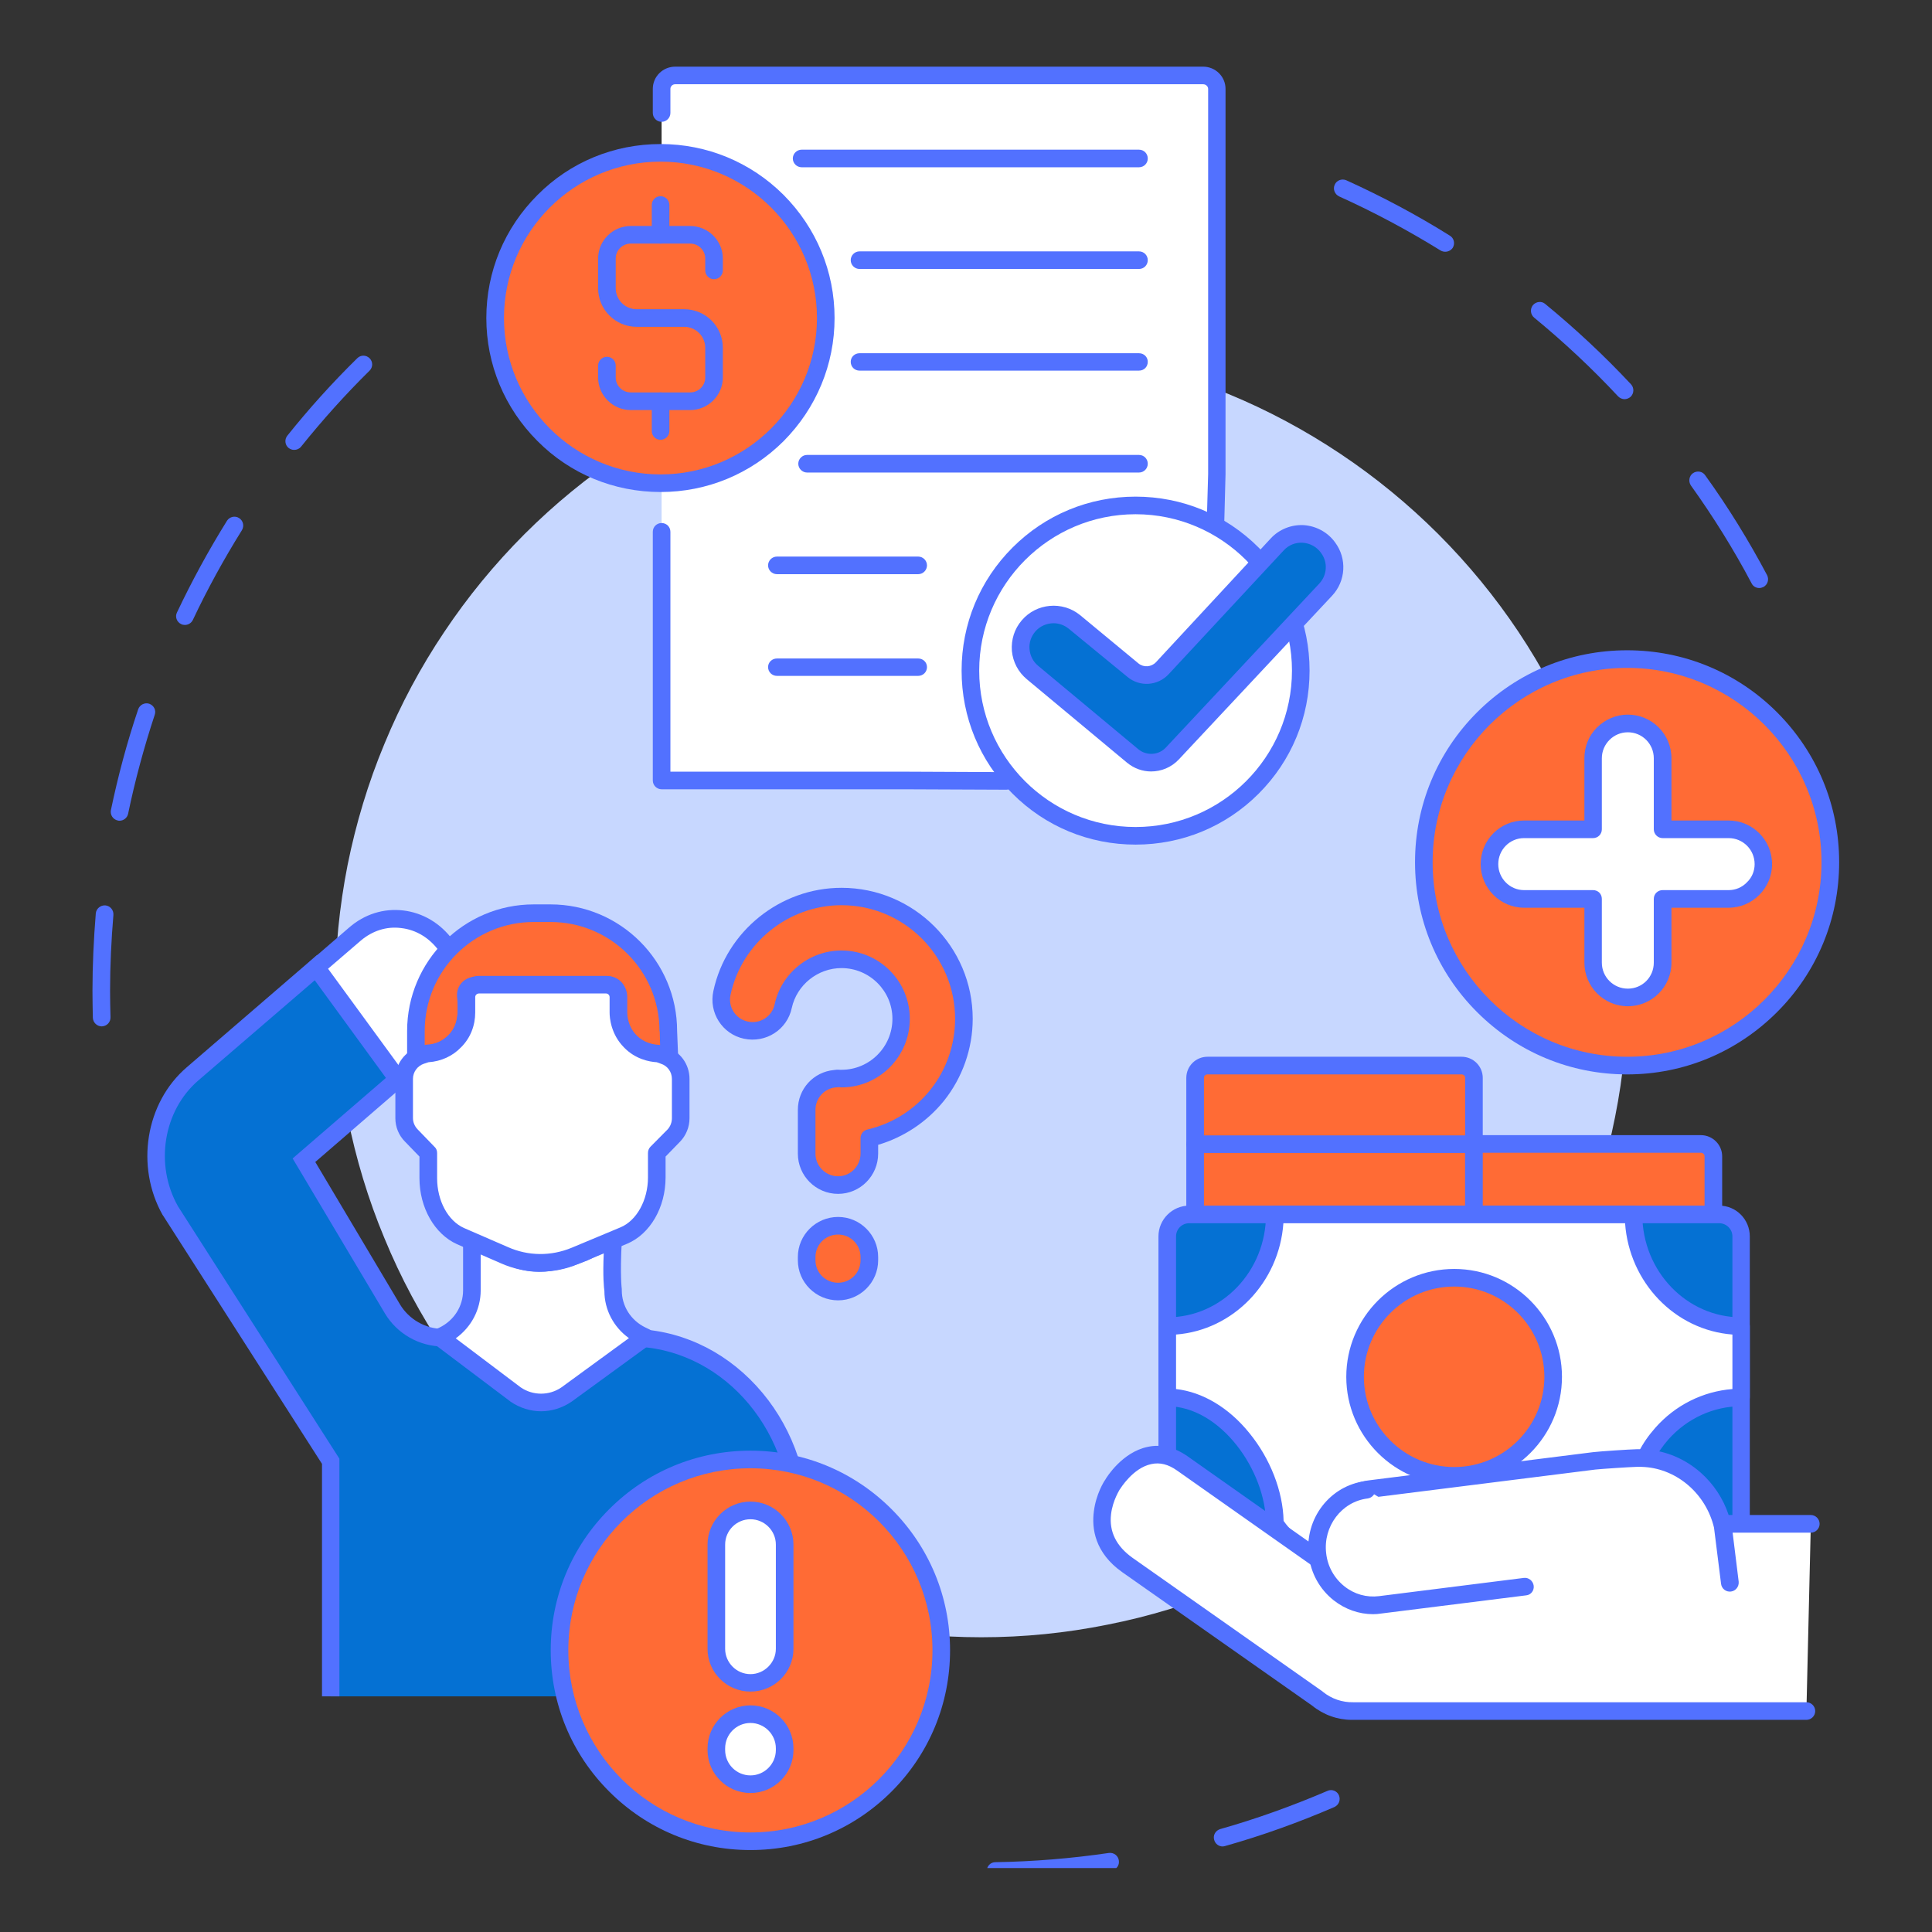 <?xml version="1.0" encoding="UTF-8"?> <svg xmlns="http://www.w3.org/2000/svg" xmlns:xlink="http://www.w3.org/1999/xlink" width="48" zoomAndPan="magnify" viewBox="0 0 36 36" height="48" preserveAspectRatio="xMidYMid meet" version="1.0"><rect x="0" y="0" width="36" height="36" fill="#333333" stroke="none"/><defs><clipPath id="a7812a2e57"><path d="M 18 33 L 25 33 L 25 34.809 L 18 34.809 Z M 18 33 " clip-rule="nonzero"></path></clipPath><clipPath id="cbda6cae8b"><path d="M 1.723 6 L 7 6 L 7 20 L 1.723 20 Z M 1.723 6 " clip-rule="nonzero"></path></clipPath><clipPath id="79f4ca86c6"><path d="M 26 12 L 34.559 12 L 34.559 20 L 26 20 Z M 26 12 " clip-rule="nonzero"></path></clipPath><clipPath id="50ad50c8c4"><path d="M 26 12 L 34.559 12 L 34.559 21 L 26 21 Z M 26 12 " clip-rule="nonzero"></path></clipPath><clipPath id="3b4639026f"><path d="M 12 1.242 L 23 1.242 L 23 15 L 12 15 Z M 12 1.242 " clip-rule="nonzero"></path></clipPath><clipPath id="dbfd857425"><path d="M 10 27 L 18 27 L 18 34.809 L 10 34.809 Z M 10 27 " clip-rule="nonzero"></path></clipPath></defs><g clip-path="url(#a7812a2e57)"><path fill="#5271ff" d="M 18.551 35.027 C 18.461 35.027 18.387 34.953 18.387 34.863 C 18.387 34.773 18.457 34.699 18.547 34.699 C 19.254 34.688 19.969 34.629 20.664 34.527 C 20.754 34.516 20.836 34.578 20.848 34.668 C 20.863 34.758 20.801 34.84 20.711 34.852 C 20 34.957 19.273 35.016 18.555 35.027 C 18.551 35.027 18.551 35.027 18.551 35.027 Z M 22.781 34.406 C 22.711 34.406 22.645 34.359 22.625 34.285 C 22.598 34.199 22.648 34.109 22.738 34.082 C 23.414 33.891 24.086 33.648 24.734 33.371 C 24.816 33.332 24.914 33.371 24.949 33.453 C 24.984 33.539 24.949 33.633 24.863 33.672 C 24.203 33.957 23.52 34.203 22.828 34.398 C 22.812 34.402 22.797 34.406 22.781 34.406 Z M 22.781 34.406 " fill-opacity="1" fill-rule="nonzero"></path></g><path fill="#5271ff" d="M 32.781 10.957 C 32.723 10.957 32.664 10.926 32.637 10.867 C 32.305 10.238 31.922 9.625 31.508 9.047 C 31.457 8.973 31.473 8.867 31.547 8.816 C 31.621 8.766 31.723 8.781 31.773 8.855 C 32.199 9.445 32.586 10.074 32.926 10.715 C 32.969 10.797 32.938 10.895 32.859 10.938 C 32.832 10.949 32.809 10.957 32.781 10.957 Z M 30.27 7.438 C 30.227 7.438 30.184 7.418 30.152 7.387 C 29.664 6.863 29.137 6.371 28.586 5.918 C 28.516 5.859 28.508 5.758 28.562 5.688 C 28.621 5.617 28.727 5.605 28.793 5.664 C 29.355 6.125 29.895 6.629 30.391 7.16 C 30.453 7.227 30.449 7.332 30.383 7.395 C 30.352 7.422 30.309 7.438 30.27 7.438 Z M 26.93 4.691 C 26.902 4.691 26.871 4.684 26.844 4.668 C 26.238 4.293 25.602 3.953 24.953 3.66 C 24.871 3.621 24.832 3.523 24.871 3.441 C 24.906 3.359 25.004 3.324 25.086 3.359 C 25.75 3.66 26.398 4.004 27.016 4.391 C 27.094 4.438 27.117 4.539 27.07 4.617 C 27.039 4.664 26.984 4.691 26.93 4.691 Z M 26.93 4.691 " fill-opacity="1" fill-rule="nonzero"></path><g clip-path="url(#cbda6cae8b)"><path fill="#5271ff" d="M 1.895 19.125 C 1.809 19.125 1.734 19.055 1.73 18.965 C 1.727 18.801 1.723 18.633 1.723 18.465 C 1.723 17.984 1.746 17.5 1.785 17.02 C 1.793 16.93 1.875 16.863 1.965 16.871 C 2.055 16.879 2.121 16.961 2.113 17.051 C 2.074 17.516 2.051 17.992 2.051 18.465 C 2.051 18.629 2.055 18.793 2.059 18.953 C 2.062 19.047 1.992 19.121 1.898 19.125 C 1.898 19.125 1.898 19.125 1.895 19.125 Z M 2.227 15.293 C 2.219 15.293 2.207 15.293 2.195 15.289 C 2.105 15.27 2.051 15.184 2.066 15.098 C 2.199 14.461 2.367 13.832 2.574 13.219 C 2.602 13.133 2.695 13.086 2.781 13.113 C 2.867 13.145 2.914 13.234 2.883 13.32 C 2.684 13.922 2.516 14.543 2.387 15.164 C 2.371 15.238 2.305 15.293 2.227 15.293 Z M 3.445 11.645 C 3.422 11.645 3.398 11.641 3.375 11.629 C 3.293 11.59 3.258 11.492 3.297 11.414 C 3.574 10.828 3.887 10.254 4.23 9.703 C 4.277 9.629 4.379 9.605 4.453 9.652 C 4.531 9.699 4.555 9.801 4.508 9.879 C 4.172 10.418 3.863 10.98 3.594 11.551 C 3.566 11.609 3.508 11.645 3.445 11.645 Z M 5.48 8.383 C 5.445 8.383 5.41 8.371 5.379 8.348 C 5.309 8.293 5.297 8.188 5.355 8.117 C 5.758 7.613 6.195 7.129 6.656 6.676 C 6.723 6.609 6.824 6.613 6.887 6.676 C 6.953 6.742 6.949 6.844 6.887 6.906 C 6.434 7.352 6.008 7.828 5.609 8.324 C 5.578 8.363 5.531 8.383 5.48 8.383 Z M 5.48 8.383 " fill-opacity="1" fill-rule="nonzero"></path></g><path fill="#c7d7ff" d="M 30.324 18.465 C 30.324 19.258 30.25 20.039 30.094 20.816 C 29.941 21.59 29.711 22.344 29.41 23.074 C 29.105 23.805 28.734 24.5 28.297 25.156 C 27.859 25.812 27.359 26.422 26.801 26.98 C 26.242 27.539 25.633 28.039 24.977 28.477 C 24.316 28.918 23.625 29.289 22.895 29.59 C 22.164 29.891 21.41 30.121 20.637 30.273 C 19.859 30.43 19.078 30.508 18.285 30.508 C 17.496 30.508 16.711 30.43 15.938 30.273 C 15.16 30.121 14.41 29.891 13.68 29.59 C 12.949 29.289 12.254 28.918 11.598 28.477 C 10.941 28.039 10.332 27.539 9.773 26.98 C 9.215 26.422 8.715 25.812 8.277 25.156 C 7.836 24.5 7.465 23.805 7.164 23.074 C 6.859 22.344 6.633 21.59 6.477 20.816 C 6.324 20.039 6.246 19.258 6.246 18.465 C 6.246 17.676 6.324 16.895 6.477 16.117 C 6.633 15.344 6.859 14.59 7.164 13.859 C 7.465 13.129 7.836 12.434 8.277 11.777 C 8.715 11.121 9.215 10.512 9.773 9.953 C 10.332 9.395 10.941 8.895 11.598 8.457 C 12.254 8.016 12.949 7.645 13.68 7.344 C 14.41 7.039 15.16 6.812 15.938 6.656 C 16.711 6.504 17.496 6.426 18.285 6.426 C 19.078 6.426 19.859 6.504 20.637 6.656 C 21.41 6.812 22.164 7.039 22.895 7.344 C 23.625 7.645 24.316 8.016 24.977 8.457 C 25.633 8.895 26.242 9.395 26.801 9.953 C 27.359 10.512 27.859 11.121 28.297 11.777 C 28.734 12.434 29.105 13.129 29.41 13.859 C 29.711 14.59 29.941 15.344 30.094 16.117 C 30.25 16.895 30.324 17.676 30.324 18.465 Z M 30.324 18.465 " fill-opacity="1" fill-rule="nonzero"></path><path fill="#ff6b35" d="M 27.465 23.012 L 27.465 20.086 C 27.465 19.957 27.363 19.855 27.234 19.855 L 22.5 19.855 C 22.371 19.855 22.27 19.957 22.27 20.086 L 22.27 23.012 Z M 27.465 23.012 " fill-opacity="1" fill-rule="nonzero"></path><path fill="#5271ff" d="M 27.465 23.176 C 27.375 23.176 27.301 23.102 27.301 23.012 L 27.301 20.086 C 27.301 20.047 27.273 20.02 27.234 20.02 L 22.5 20.02 C 22.461 20.02 22.434 20.047 22.434 20.086 L 22.434 23.012 C 22.434 23.102 22.359 23.176 22.27 23.176 C 22.18 23.176 22.105 23.102 22.105 23.012 L 22.105 20.086 C 22.105 19.867 22.281 19.691 22.5 19.691 L 27.234 19.691 C 27.453 19.691 27.629 19.867 27.629 20.086 L 27.629 23.012 C 27.629 23.102 27.555 23.176 27.465 23.176 Z M 27.465 23.176 " fill-opacity="1" fill-rule="nonzero"></path><path fill="#5271ff" d="M 27.465 21.484 L 22.27 21.484 C 22.18 21.484 22.105 21.414 22.105 21.32 C 22.105 21.23 22.18 21.156 22.27 21.156 L 27.465 21.156 C 27.555 21.156 27.629 21.23 27.629 21.32 C 27.629 21.414 27.555 21.484 27.465 21.484 Z M 27.465 21.484 " fill-opacity="1" fill-rule="nonzero"></path><path fill="#ff6b35" d="M 31.926 23.012 L 31.926 21.547 C 31.926 21.418 31.82 21.316 31.695 21.316 L 27.465 21.316 L 27.465 23.012 Z M 31.926 23.012 " fill-opacity="1" fill-rule="nonzero"></path><path fill="#5271ff" d="M 31.926 23.176 C 31.836 23.176 31.762 23.102 31.762 23.012 L 31.762 21.547 C 31.762 21.508 31.73 21.48 31.695 21.48 L 27.629 21.48 L 27.629 23.012 C 27.629 23.102 27.555 23.176 27.465 23.176 C 27.375 23.176 27.301 23.102 27.301 23.012 L 27.301 21.316 C 27.301 21.227 27.375 21.152 27.465 21.152 L 31.695 21.152 C 31.91 21.152 32.09 21.328 32.09 21.547 L 32.09 23.012 C 32.09 23.102 32.016 23.176 31.926 23.176 Z M 31.926 23.176 " fill-opacity="1" fill-rule="nonzero"></path><path fill="#0571d3" d="M 21.75 28.938 L 21.75 23.039 C 21.75 22.812 21.934 22.629 22.16 22.629 L 32.035 22.629 C 32.262 22.629 32.445 22.812 32.445 23.039 L 32.445 28.395 Z M 21.75 28.938 " fill-opacity="1" fill-rule="nonzero"></path><path fill="#5271ff" d="M 21.75 29.102 C 21.66 29.102 21.586 29.027 21.586 28.938 L 21.586 23.039 C 21.586 22.723 21.844 22.465 22.16 22.465 L 32.035 22.465 C 32.352 22.465 32.605 22.723 32.605 23.039 L 32.605 28.395 C 32.605 28.484 32.535 28.559 32.445 28.559 C 32.352 28.559 32.281 28.484 32.281 28.395 L 32.281 23.039 C 32.281 22.902 32.168 22.793 32.035 22.793 L 22.16 22.793 C 22.023 22.793 21.914 22.902 21.914 23.039 L 21.914 28.938 C 21.914 29.027 21.84 29.102 21.75 29.102 Z M 21.75 29.102 " fill-opacity="1" fill-rule="nonzero"></path><path fill="#ffffff" d="M 23.754 28.395 C 23.754 27.289 22.816 26.039 21.75 26.039 L 21.75 24.711 C 22.859 24.711 23.754 23.777 23.754 22.629 L 30.438 22.629 C 30.438 23.777 31.336 24.711 32.445 24.711 L 32.445 26.039 C 31.859 26.039 31.332 26.297 30.965 26.711 C 30.844 26.852 30.742 27.004 30.656 27.172 C 27.418 29.051 24.805 29.945 23.754 28.395 Z M 23.754 28.395 " fill-opacity="1" fill-rule="nonzero"></path><path fill="#5271ff" d="M 25.422 29.352 C 25.191 29.352 24.977 29.328 24.785 29.281 C 24.289 29.164 23.898 28.895 23.621 28.484 C 23.602 28.457 23.59 28.426 23.59 28.395 C 23.59 27.406 22.742 26.203 21.75 26.203 C 21.66 26.203 21.586 26.129 21.586 26.039 L 21.586 24.711 C 21.586 24.617 21.66 24.547 21.75 24.547 C 22.766 24.547 23.59 23.688 23.59 22.629 C 23.59 22.539 23.664 22.465 23.754 22.465 L 30.438 22.465 C 30.527 22.465 30.602 22.539 30.602 22.629 C 30.602 23.688 31.43 24.547 32.445 24.547 C 32.535 24.547 32.605 24.617 32.605 24.711 L 32.605 26.039 C 32.605 26.129 32.535 26.203 32.445 26.203 C 31.93 26.203 31.438 26.43 31.09 26.82 C 30.977 26.949 30.879 27.09 30.805 27.242 C 30.789 27.273 30.77 27.297 30.738 27.312 C 28.941 28.355 27.531 28.98 26.422 29.23 C 26.059 29.309 25.723 29.352 25.422 29.352 Z M 23.918 28.34 C 24.379 28.984 25.176 29.172 26.352 28.91 C 27.418 28.672 28.785 28.066 30.535 27.055 C 30.617 26.891 30.723 26.742 30.844 26.605 C 31.215 26.184 31.73 25.926 32.281 25.883 L 32.281 24.867 C 31.211 24.785 30.359 23.898 30.281 22.793 L 23.914 22.793 C 23.836 23.898 22.98 24.785 21.914 24.867 L 21.914 25.883 C 22.406 25.938 22.895 26.227 23.277 26.699 C 23.668 27.176 23.906 27.785 23.918 28.34 Z M 23.918 28.395 Z M 23.918 28.395 " fill-opacity="1" fill-rule="nonzero"></path><path fill="#ff6b35" d="M 28.402 24.352 C 28.574 24.523 28.707 24.723 28.801 24.949 C 28.895 25.176 28.941 25.41 28.941 25.656 C 28.941 25.898 28.895 26.137 28.801 26.363 C 28.707 26.586 28.574 26.789 28.402 26.961 C 28.227 27.133 28.027 27.266 27.801 27.359 C 27.578 27.453 27.34 27.5 27.098 27.5 C 26.852 27.5 26.617 27.453 26.391 27.359 C 26.164 27.266 25.965 27.133 25.793 26.961 C 25.617 26.789 25.484 26.586 25.391 26.363 C 25.297 26.137 25.25 25.898 25.25 25.656 C 25.25 25.41 25.297 25.176 25.391 24.949 C 25.484 24.723 25.617 24.523 25.793 24.352 C 25.965 24.176 26.164 24.043 26.391 23.949 C 26.617 23.855 26.852 23.809 27.098 23.809 C 27.34 23.809 27.578 23.855 27.801 23.949 C 28.027 24.043 28.227 24.176 28.402 24.352 Z M 28.402 24.352 " fill-opacity="1" fill-rule="nonzero"></path><path fill="#5271ff" d="M 27.098 27.664 C 25.988 27.664 25.086 26.762 25.086 25.656 C 25.086 24.547 25.988 23.645 27.098 23.645 C 28.203 23.645 29.105 24.547 29.105 25.656 C 29.105 26.762 28.203 27.664 27.098 27.664 Z M 27.098 23.973 C 26.168 23.973 25.414 24.727 25.414 25.656 C 25.414 26.582 26.168 27.336 27.098 27.336 C 28.023 27.336 28.777 26.582 28.777 25.656 C 28.777 24.727 28.023 23.973 27.098 23.973 Z M 27.098 23.973 " fill-opacity="1" fill-rule="nonzero"></path><path fill="#ffffff" d="M 33.66 31.883 L 25.219 31.883 C 24.965 31.891 24.73 31.801 24.547 31.648 L 21.008 29.16 C 20.141 28.551 20.73 27.66 20.73 27.66 C 20.73 27.66 21.277 26.738 22.027 27.27 L 23.816 28.523 L 24.551 29.039 C 24.543 29.012 24.539 28.984 24.535 28.957 C 24.52 28.363 24.973 27.816 25.543 27.742 L 29.703 27.223 C 29.832 27.207 30.355 27.172 30.504 27.168 C 30.559 27.168 30.609 27.168 30.66 27.172 C 31.355 27.223 31.938 27.742 32.098 28.434 L 32.234 29.492 L 32.098 28.395 L 33.742 28.395 Z M 33.66 31.883 " fill-opacity="1" fill-rule="nonzero"></path><path fill="#5271ff" d="M 25.188 32.047 C 24.922 32.047 24.66 31.953 24.449 31.781 L 20.914 29.297 C 20.398 28.934 20.34 28.477 20.383 28.16 C 20.422 27.844 20.57 27.605 20.594 27.574 C 20.621 27.523 20.914 27.059 21.383 26.961 C 21.633 26.906 21.883 26.965 22.125 27.133 L 24.387 28.727 C 24.477 28.145 24.945 27.652 25.523 27.582 L 29.684 27.059 C 29.82 27.043 30.348 27.008 30.5 27.004 C 30.559 27.004 30.613 27.004 30.672 27.008 C 31.047 27.035 31.398 27.184 31.688 27.438 C 31.93 27.652 32.109 27.922 32.211 28.23 L 33.742 28.23 C 33.832 28.23 33.906 28.305 33.906 28.395 C 33.906 28.484 33.832 28.559 33.742 28.559 L 32.285 28.559 L 32.398 29.473 C 32.406 29.562 32.344 29.645 32.254 29.656 C 32.164 29.668 32.082 29.605 32.07 29.516 L 31.938 28.465 C 31.789 27.84 31.258 27.379 30.648 27.336 C 30.602 27.332 30.555 27.332 30.512 27.332 C 30.359 27.336 29.84 27.371 29.727 27.383 L 25.566 27.906 C 25.074 27.969 24.688 28.434 24.699 28.945 C 24.703 28.969 24.707 28.988 24.711 29.012 C 24.723 29.074 24.695 29.141 24.637 29.18 C 24.582 29.215 24.508 29.215 24.453 29.176 L 21.934 27.402 C 21.77 27.285 21.613 27.246 21.453 27.281 C 21.109 27.352 20.875 27.742 20.871 27.746 C 20.871 27.746 20.867 27.75 20.867 27.75 C 20.867 27.754 20.734 27.953 20.703 28.215 C 20.664 28.539 20.801 28.812 21.102 29.027 L 24.641 31.516 C 24.645 31.52 24.648 31.52 24.648 31.523 C 24.812 31.656 25.012 31.723 25.215 31.719 C 25.215 31.719 25.215 31.719 25.219 31.719 L 33.66 31.719 C 33.75 31.719 33.824 31.793 33.824 31.883 C 33.824 31.973 33.75 32.047 33.66 32.047 L 25.219 32.047 C 25.211 32.047 25.199 32.047 25.188 32.047 Z M 25.188 32.047 " fill-opacity="1" fill-rule="nonzero"></path><path fill="#ffffff" d="M 25.465 27.758 C 24.891 27.832 24.48 28.371 24.547 28.961 C 24.617 29.551 25.141 29.977 25.715 29.906 L 28.418 29.566 Z M 25.465 27.758 " fill-opacity="1" fill-rule="nonzero"></path><path fill="#5271ff" d="M 25.586 30.078 C 25.324 30.078 25.066 29.988 24.852 29.82 C 24.59 29.613 24.426 29.316 24.387 28.98 C 24.305 28.301 24.781 27.68 25.445 27.598 C 25.535 27.586 25.617 27.648 25.629 27.738 C 25.637 27.828 25.574 27.91 25.484 27.922 C 25 27.98 24.652 28.441 24.711 28.941 C 24.738 29.191 24.863 29.41 25.055 29.562 C 25.238 29.707 25.465 29.77 25.695 29.742 L 28.395 29.402 C 28.484 29.391 28.566 29.457 28.578 29.547 C 28.59 29.637 28.527 29.719 28.438 29.727 L 25.734 30.066 C 25.684 30.074 25.637 30.078 25.586 30.078 Z M 25.586 30.078 " fill-opacity="1" fill-rule="nonzero"></path><g clip-path="url(#79f4ca86c6)"><path fill="#ff6b35" d="M 34.105 16.066 C 34.105 16.57 34.012 17.051 33.816 17.516 C 33.625 17.98 33.352 18.391 32.996 18.746 C 32.641 19.102 32.23 19.375 31.77 19.566 C 31.305 19.758 30.82 19.855 30.32 19.855 C 29.816 19.855 29.332 19.758 28.871 19.566 C 28.406 19.375 27.996 19.102 27.641 18.746 C 27.285 18.391 27.012 17.98 26.82 17.516 C 26.629 17.051 26.531 16.57 26.531 16.066 C 26.531 15.566 26.629 15.082 26.82 14.617 C 27.012 14.152 27.285 13.742 27.641 13.391 C 27.996 13.035 28.406 12.762 28.871 12.566 C 29.332 12.375 29.816 12.281 30.32 12.281 C 30.82 12.281 31.305 12.375 31.77 12.566 C 32.23 12.762 32.641 13.035 32.996 13.391 C 33.352 13.742 33.625 14.152 33.816 14.617 C 34.012 15.082 34.105 15.566 34.105 16.066 Z M 34.105 16.066 " fill-opacity="1" fill-rule="nonzero"></path></g><g clip-path="url(#50ad50c8c4)"><path fill="#5271ff" d="M 30.32 20.02 C 29.262 20.02 28.27 19.605 27.523 18.859 C 26.777 18.113 26.367 17.121 26.367 16.066 C 26.367 15.012 26.777 14.02 27.523 13.273 C 28.27 12.527 29.262 12.117 30.32 12.117 C 31.375 12.117 32.367 12.527 33.113 13.273 C 33.859 14.02 34.27 15.012 34.27 16.066 C 34.27 17.121 33.859 18.113 33.113 18.859 C 32.367 19.605 31.375 20.02 30.32 20.02 Z M 30.32 12.445 C 28.32 12.445 26.695 14.07 26.695 16.066 C 26.695 18.066 28.32 19.691 30.32 19.691 C 32.316 19.691 33.941 18.066 33.941 16.066 C 33.941 14.07 32.316 12.445 30.32 12.445 Z M 30.32 12.445 " fill-opacity="1" fill-rule="nonzero"></path></g><path fill="#ffffff" d="M 30.98 16.75 L 32.211 16.75 C 32.566 16.75 32.855 16.457 32.855 16.102 C 32.855 15.742 32.566 15.453 32.211 15.453 L 30.98 15.453 L 30.98 14.129 C 30.98 13.77 30.691 13.48 30.332 13.48 C 29.977 13.48 29.684 13.77 29.684 14.129 L 29.684 15.453 L 28.398 15.453 C 28.043 15.453 27.754 15.742 27.754 16.102 C 27.754 16.457 28.043 16.75 28.398 16.75 L 29.684 16.75 L 29.684 17.938 C 29.684 18.297 29.977 18.586 30.332 18.586 C 30.691 18.586 30.98 18.297 30.98 17.938 Z M 30.98 16.75 " fill-opacity="1" fill-rule="nonzero"></path><path fill="#5271ff" d="M 30.332 18.75 C 29.887 18.75 29.523 18.387 29.523 17.938 L 29.523 16.914 L 28.398 16.914 C 27.953 16.914 27.59 16.547 27.59 16.102 C 27.59 15.652 27.953 15.289 28.398 15.289 L 29.523 15.289 L 29.523 14.129 C 29.523 13.91 29.605 13.707 29.758 13.555 C 29.914 13.402 30.117 13.316 30.332 13.316 C 30.781 13.316 31.145 13.68 31.145 14.129 L 31.145 15.289 L 32.211 15.289 C 32.656 15.289 33.02 15.652 33.02 16.102 C 33.02 16.547 32.656 16.914 32.211 16.914 L 31.145 16.914 L 31.145 17.938 C 31.145 18.387 30.781 18.75 30.332 18.75 Z M 28.398 15.617 C 28.133 15.617 27.918 15.832 27.918 16.102 C 27.918 16.367 28.133 16.586 28.398 16.586 L 29.684 16.586 C 29.777 16.586 29.848 16.656 29.848 16.75 L 29.848 17.938 C 29.848 18.207 30.066 18.422 30.332 18.422 C 30.602 18.422 30.816 18.207 30.816 17.938 L 30.816 16.75 C 30.816 16.656 30.891 16.586 30.98 16.586 L 32.211 16.586 C 32.34 16.586 32.461 16.535 32.551 16.441 C 32.645 16.352 32.695 16.23 32.695 16.102 C 32.695 15.832 32.477 15.617 32.211 15.617 L 30.98 15.617 C 30.891 15.617 30.816 15.543 30.816 15.453 L 30.816 14.129 C 30.816 13.863 30.602 13.645 30.332 13.645 C 30.066 13.645 29.848 13.863 29.848 14.129 L 29.848 15.453 C 29.848 15.543 29.777 15.617 29.684 15.617 Z M 28.398 15.617 " fill-opacity="1" fill-rule="nonzero"></path><g clip-path="url(#3b4639026f)"><path fill="#ffffff" d="M 12.328 9.91 L 12.328 14.543 L 16.871 14.543 L 18.75 14.551 L 22.641 10.016 L 22.676 8.832 L 22.676 1.656 C 22.676 1.52 22.559 1.406 22.418 1.406 L 12.582 1.406 C 12.441 1.406 12.328 1.52 12.328 1.656 Z M 12.328 9.91 " fill-opacity="1" fill-rule="nonzero"></path><path fill="#5271ff" d="M 18.75 14.715 L 16.871 14.707 L 12.328 14.707 C 12.238 14.707 12.164 14.633 12.164 14.543 L 12.164 9.91 C 12.164 9.816 12.238 9.746 12.328 9.746 C 12.418 9.746 12.492 9.816 12.492 9.91 L 12.492 14.379 L 16.871 14.379 L 18.676 14.387 L 22.48 9.953 L 22.512 8.832 L 22.512 1.656 C 22.512 1.609 22.469 1.57 22.418 1.57 L 12.582 1.57 C 12.531 1.57 12.492 1.609 12.492 1.656 L 12.492 2.105 C 12.492 2.195 12.418 2.27 12.328 2.27 C 12.238 2.27 12.164 2.195 12.164 2.105 L 12.164 1.656 C 12.164 1.426 12.352 1.242 12.582 1.242 L 22.418 1.242 C 22.648 1.242 22.836 1.426 22.836 1.656 L 22.836 8.832 C 22.836 8.836 22.836 8.836 22.836 8.836 L 22.805 10.02 C 22.805 10.059 22.793 10.094 22.766 10.125 L 18.875 14.656 C 18.844 14.691 18.797 14.715 18.75 14.715 Z M 18.75 14.715 " fill-opacity="1" fill-rule="nonzero"></path></g><path fill="#5271ff" d="M 21.223 3.117 L 14.938 3.117 C 14.848 3.117 14.773 3.043 14.773 2.953 C 14.773 2.863 14.848 2.789 14.938 2.789 L 21.223 2.789 C 21.316 2.789 21.387 2.863 21.387 2.953 C 21.387 3.043 21.316 3.117 21.223 3.117 Z M 21.223 3.117 " fill-opacity="1" fill-rule="nonzero"></path><path fill="#5271ff" d="M 21.223 5.012 L 16.016 5.012 C 15.926 5.012 15.852 4.938 15.852 4.848 C 15.852 4.758 15.926 4.684 16.016 4.684 L 21.223 4.684 C 21.316 4.684 21.387 4.758 21.387 4.848 C 21.387 4.938 21.316 5.012 21.223 5.012 Z M 21.223 5.012 " fill-opacity="1" fill-rule="nonzero"></path><path fill="#5271ff" d="M 21.223 6.906 L 16.016 6.906 C 15.926 6.906 15.852 6.836 15.852 6.742 C 15.852 6.652 15.926 6.582 16.016 6.582 L 21.223 6.582 C 21.316 6.582 21.387 6.652 21.387 6.742 C 21.387 6.836 21.316 6.906 21.223 6.906 Z M 21.223 6.906 " fill-opacity="1" fill-rule="nonzero"></path><path fill="#5271ff" d="M 21.223 8.805 L 15.039 8.805 C 14.949 8.805 14.875 8.73 14.875 8.641 C 14.875 8.551 14.949 8.477 15.039 8.477 L 21.223 8.477 C 21.316 8.477 21.387 8.551 21.387 8.641 C 21.387 8.73 21.316 8.805 21.223 8.805 Z M 21.223 8.805 " fill-opacity="1" fill-rule="nonzero"></path><path fill="#5271ff" d="M 17.109 10.699 L 14.477 10.699 C 14.387 10.699 14.312 10.625 14.312 10.535 C 14.312 10.445 14.387 10.371 14.477 10.371 L 17.109 10.371 C 17.199 10.371 17.273 10.445 17.273 10.535 C 17.273 10.625 17.199 10.699 17.109 10.699 Z M 17.109 10.699 " fill-opacity="1" fill-rule="nonzero"></path><path fill="#5271ff" d="M 17.109 12.594 L 14.477 12.594 C 14.387 12.594 14.312 12.523 14.312 12.43 C 14.312 12.34 14.387 12.27 14.477 12.27 L 17.109 12.27 C 17.199 12.27 17.273 12.34 17.273 12.43 C 17.273 12.523 17.199 12.594 17.109 12.594 Z M 17.109 12.594 " fill-opacity="1" fill-rule="nonzero"></path><path fill="#ff6b35" d="M 15.387 5.926 C 15.387 6.336 15.309 6.727 15.152 7.105 C 14.996 7.48 14.773 7.812 14.484 8.102 C 14.195 8.391 13.863 8.613 13.484 8.77 C 13.109 8.926 12.715 9.004 12.309 9.004 C 11.898 9.004 11.508 8.926 11.129 8.77 C 10.75 8.613 10.418 8.391 10.129 8.102 C 9.84 7.812 9.617 7.48 9.461 7.105 C 9.305 6.727 9.227 6.336 9.227 5.926 C 9.227 5.516 9.305 5.125 9.461 4.746 C 9.617 4.371 9.84 4.039 10.129 3.75 C 10.418 3.461 10.75 3.238 11.129 3.082 C 11.508 2.926 11.898 2.848 12.309 2.848 C 12.715 2.848 13.109 2.926 13.484 3.082 C 13.863 3.238 14.195 3.461 14.484 3.75 C 14.773 4.039 14.996 4.371 15.152 4.746 C 15.309 5.125 15.387 5.516 15.387 5.926 Z M 15.387 5.926 " fill-opacity="1" fill-rule="nonzero"></path><path fill="#5271ff" d="M 12.309 9.168 C 11.441 9.168 10.625 8.832 10.016 8.219 C 9.402 7.605 9.062 6.793 9.062 5.926 C 9.062 5.059 9.402 4.246 10.016 3.633 C 10.625 3.02 11.441 2.684 12.309 2.684 C 13.172 2.684 13.988 3.02 14.602 3.633 C 15.211 4.246 15.551 5.059 15.551 5.926 C 15.551 6.793 15.211 7.605 14.602 8.219 C 13.988 8.832 13.172 9.168 12.309 9.168 Z M 12.309 3.012 C 10.699 3.012 9.391 4.316 9.391 5.926 C 9.391 7.531 10.699 8.84 12.309 8.84 C 13.914 8.84 15.223 7.531 15.223 5.926 C 15.223 4.316 13.914 3.012 12.309 3.012 Z M 12.309 3.012 " fill-opacity="1" fill-rule="nonzero"></path><path fill="#5271ff" d="M 12.859 7.641 L 11.754 7.641 C 11.418 7.641 11.145 7.367 11.145 7.035 L 11.145 6.812 C 11.145 6.723 11.219 6.648 11.309 6.648 C 11.402 6.648 11.473 6.723 11.473 6.812 L 11.473 7.035 C 11.473 7.188 11.598 7.312 11.754 7.312 L 12.859 7.312 C 13.016 7.312 13.141 7.188 13.141 7.035 L 13.141 6.48 C 13.141 6.266 12.965 6.09 12.75 6.09 L 11.863 6.09 C 11.469 6.09 11.145 5.77 11.145 5.371 L 11.145 4.816 C 11.145 4.484 11.418 4.211 11.754 4.211 L 12.859 4.211 C 13.195 4.211 13.469 4.484 13.469 4.816 L 13.469 5.039 C 13.469 5.129 13.395 5.203 13.305 5.203 C 13.215 5.203 13.141 5.129 13.141 5.039 L 13.141 4.816 C 13.141 4.664 13.016 4.539 12.859 4.539 L 11.754 4.539 C 11.598 4.539 11.473 4.664 11.473 4.816 L 11.473 5.371 C 11.473 5.586 11.648 5.762 11.863 5.762 L 12.75 5.762 C 13.145 5.762 13.469 6.082 13.469 6.48 L 13.469 7.035 C 13.469 7.367 13.195 7.641 12.859 7.641 Z M 12.859 7.641 " fill-opacity="1" fill-rule="nonzero"></path><path fill="#5271ff" d="M 12.309 4.539 C 12.215 4.539 12.145 4.465 12.145 4.375 L 12.145 3.82 C 12.145 3.73 12.215 3.656 12.309 3.656 C 12.398 3.656 12.473 3.73 12.473 3.82 L 12.473 4.375 C 12.473 4.465 12.398 4.539 12.309 4.539 Z M 12.309 4.539 " fill-opacity="1" fill-rule="nonzero"></path><path fill="#5271ff" d="M 12.309 8.195 C 12.215 8.195 12.145 8.121 12.145 8.031 L 12.145 7.477 C 12.145 7.387 12.215 7.312 12.309 7.312 C 12.398 7.312 12.473 7.387 12.473 7.477 L 12.473 8.031 C 12.473 8.121 12.398 8.195 12.309 8.195 Z M 12.309 8.195 " fill-opacity="1" fill-rule="nonzero"></path><path fill="#ffffff" d="M 24.238 12.496 C 24.238 12.906 24.16 13.297 24.004 13.676 C 23.848 14.051 23.625 14.383 23.336 14.672 C 23.047 14.961 22.715 15.184 22.336 15.34 C 21.961 15.496 21.566 15.574 21.16 15.574 C 20.75 15.574 20.359 15.496 19.98 15.34 C 19.605 15.184 19.27 14.961 18.984 14.672 C 18.695 14.383 18.473 14.051 18.316 13.676 C 18.16 13.297 18.082 12.906 18.082 12.496 C 18.082 12.09 18.16 11.695 18.316 11.316 C 18.473 10.941 18.695 10.609 18.984 10.32 C 19.27 10.031 19.605 9.809 19.98 9.652 C 20.359 9.496 20.75 9.418 21.16 9.418 C 21.566 9.418 21.961 9.496 22.336 9.652 C 22.715 9.809 23.047 10.031 23.336 10.32 C 23.625 10.609 23.848 10.941 24.004 11.316 C 24.16 11.695 24.238 12.09 24.238 12.496 Z M 24.238 12.496 " fill-opacity="1" fill-rule="nonzero"></path><path fill="#5271ff" d="M 21.16 15.738 C 20.293 15.738 19.48 15.402 18.867 14.789 C 18.254 14.176 17.918 13.363 17.918 12.496 C 17.918 11.629 18.254 10.816 18.867 10.203 C 19.48 9.59 20.293 9.254 21.16 9.254 C 22.027 9.254 22.84 9.59 23.453 10.203 C 24.066 10.816 24.402 11.629 24.402 12.496 C 24.402 13.363 24.066 14.176 23.453 14.789 C 22.84 15.402 22.027 15.738 21.16 15.738 Z M 21.16 9.582 C 19.551 9.582 18.246 10.891 18.246 12.496 C 18.246 14.105 19.551 15.41 21.16 15.41 C 22.766 15.41 24.074 14.105 24.074 12.496 C 24.074 10.891 22.766 9.582 21.16 9.582 Z M 21.16 9.582 " fill-opacity="1" fill-rule="nonzero"></path><path fill="#0571d3" d="M 21.113 12.488 L 20.02 11.59 C 19.762 11.375 19.379 11.41 19.164 11.664 C 18.945 11.926 18.977 12.312 19.238 12.531 L 21.105 14.086 C 21.324 14.27 21.648 14.25 21.844 14.039 L 24.703 10.988 C 24.902 10.773 24.922 10.445 24.746 10.207 L 24.742 10.195 C 24.512 9.887 24.062 9.863 23.801 10.145 L 21.656 12.453 C 21.516 12.605 21.273 12.621 21.113 12.488 Z M 21.113 12.488 " fill-opacity="1" fill-rule="nonzero"></path><path fill="#5271ff" d="M 21.449 14.375 C 21.289 14.375 21.133 14.32 21 14.211 L 19.133 12.656 C 18.973 12.523 18.875 12.336 18.855 12.129 C 18.84 11.918 18.902 11.719 19.039 11.559 C 19.312 11.238 19.797 11.195 20.125 11.461 L 21.215 12.363 C 21.312 12.441 21.453 12.43 21.539 12.34 L 23.68 10.031 C 23.836 9.863 24.062 9.773 24.293 9.785 C 24.523 9.801 24.734 9.914 24.871 10.098 L 24.879 10.109 C 25.102 10.41 25.078 10.828 24.82 11.102 L 21.965 14.152 C 21.824 14.301 21.637 14.375 21.449 14.375 Z M 19.633 11.613 C 19.504 11.613 19.375 11.668 19.289 11.77 C 19.211 11.863 19.172 11.98 19.184 12.098 C 19.195 12.219 19.25 12.328 19.344 12.406 L 21.211 13.961 C 21.363 14.086 21.59 14.074 21.723 13.93 L 24.582 10.875 C 24.73 10.719 24.746 10.477 24.617 10.305 L 24.609 10.293 C 24.531 10.188 24.406 10.121 24.273 10.113 C 24.141 10.105 24.012 10.156 23.922 10.254 L 21.777 12.562 C 21.574 12.781 21.238 12.805 21.008 12.613 L 19.914 11.715 C 19.832 11.648 19.73 11.613 19.633 11.613 Z M 19.633 11.613 " fill-opacity="1" fill-rule="nonzero"></path><path fill="#0571d3" d="M 14.902 31.609 L 14.902 28.371 C 14.902 26.469 13.484 24.926 11.738 24.926 L 8.258 24.926 C 7.867 24.926 7.508 24.723 7.312 24.387 L 5.664 21.621 L 7.574 19.969 L 5.895 18.023 L 3.59 20.008 C 2.875 20.621 2.699 21.719 3.176 22.562 L 6.164 27.227 L 6.164 31.609 Z M 14.902 31.609 " fill-opacity="1" fill-rule="nonzero"></path><path fill="#5271ff" d="M 15.066 31.609 L 14.738 31.609 L 14.738 28.371 C 14.738 26.562 13.391 25.09 11.738 25.09 L 8.258 25.09 C 7.812 25.09 7.398 24.852 7.172 24.473 L 5.453 21.586 L 7.344 19.953 L 5.879 18.254 L 3.695 20.133 C 3.043 20.695 2.879 21.703 3.316 22.477 L 6.324 27.18 L 6.324 31.609 L 6 31.609 L 6 27.277 L 3.035 22.645 L 3.031 22.641 C 2.52 21.734 2.711 20.547 3.48 19.887 L 5.91 17.793 L 7.805 19.984 L 5.875 21.652 L 7.453 24.305 C 7.621 24.586 7.93 24.762 8.254 24.762 L 11.738 24.762 C 12.629 24.762 13.465 25.141 14.094 25.824 C 14.719 26.504 15.066 27.41 15.066 28.371 Z M 15.066 31.609 " fill-opacity="1" fill-rule="nonzero"></path><path fill="#ffffff" d="M 8.32 17.629 L 8.312 17.621 C 7.898 17.051 7.141 16.953 6.617 17.402 L 5.895 18.023 L 5.895 18.027 L 7.41 20.105 Z M 8.32 17.629 " fill-opacity="1" fill-rule="nonzero"></path><path fill="#5271ff" d="M 7.41 20.27 C 7.359 20.27 7.309 20.246 7.277 20.203 L 5.762 18.125 C 5.742 18.098 5.73 18.066 5.73 18.031 L 5.73 18.027 C 5.73 17.98 5.75 17.934 5.789 17.902 L 6.508 17.281 C 6.793 17.035 7.148 16.922 7.512 16.965 C 7.879 17.008 8.207 17.203 8.438 17.516 C 8.5 17.582 8.496 17.688 8.434 17.75 C 8.367 17.812 8.262 17.809 8.199 17.742 L 8.191 17.734 C 8.188 17.73 8.184 17.723 8.18 17.719 C 8.004 17.477 7.754 17.324 7.473 17.293 C 7.203 17.258 6.938 17.344 6.723 17.527 L 6.113 18.051 L 7.543 20.008 C 7.594 20.082 7.578 20.184 7.504 20.238 C 7.477 20.258 7.441 20.27 7.41 20.27 Z M 7.41 20.27 " fill-opacity="1" fill-rule="nonzero"></path><path fill="#5271ff" d="M 12.855 31.773 C 12.766 31.773 12.691 31.699 12.691 31.609 L 12.691 28.117 C 12.691 28.027 12.766 27.953 12.855 27.953 C 12.945 27.953 13.02 28.027 13.02 28.117 L 13.02 31.609 C 13.02 31.699 12.945 31.773 12.855 31.773 Z M 12.855 31.773 " fill-opacity="1" fill-rule="nonzero"></path><path fill="#ffffff" d="M 12.023 24.914 L 10.559 25.984 C 10.273 26.184 9.891 26.184 9.605 25.984 L 8.191 24.914 L 8.258 24.887 C 8.586 24.727 8.793 24.402 8.793 24.043 L 8.793 23.121 C 8.793 23.121 8.91 23.156 9.219 23.27 C 9.742 23.57 10.113 23.645 10.863 23.348 C 11.012 23.27 11.16 23.195 11.422 23.117 C 11.383 23.793 11.422 24.043 11.422 24.043 C 11.422 24.398 11.629 24.723 11.953 24.883 Z M 12.023 24.914 " fill-opacity="1" fill-rule="nonzero"></path><path fill="#5271ff" d="M 10.082 26.297 C 9.883 26.297 9.684 26.234 9.512 26.117 C 9.512 26.117 9.508 26.117 9.508 26.113 L 8.094 25.047 C 8.047 25.012 8.023 24.953 8.031 24.895 C 8.035 24.84 8.074 24.789 8.125 24.766 L 8.188 24.738 C 8.461 24.605 8.629 24.34 8.629 24.043 L 8.629 23.121 C 8.629 23.07 8.652 23.02 8.695 22.988 C 8.738 22.961 8.793 22.949 8.84 22.965 C 8.848 22.965 8.965 23.004 9.277 23.117 C 9.285 23.121 9.293 23.125 9.301 23.129 C 9.781 23.402 10.098 23.473 10.793 23.195 C 10.945 23.121 11.102 23.043 11.375 22.957 C 11.426 22.941 11.484 22.953 11.523 22.988 C 11.566 23.02 11.59 23.07 11.586 23.125 C 11.551 23.77 11.586 24.016 11.586 24.02 C 11.586 24.027 11.586 24.035 11.586 24.043 C 11.586 24.336 11.754 24.602 12.023 24.734 L 12.09 24.766 C 12.145 24.789 12.18 24.84 12.188 24.898 C 12.191 24.957 12.168 25.012 12.121 25.047 L 10.652 26.117 C 10.48 26.234 10.281 26.297 10.082 26.297 Z M 9.703 25.852 C 9.93 26.008 10.234 26.008 10.461 25.852 L 11.719 24.934 C 11.434 24.73 11.262 24.406 11.262 24.055 C 11.254 24 11.23 23.789 11.25 23.348 C 11.125 23.398 11.031 23.445 10.934 23.492 C 10.93 23.496 10.926 23.496 10.922 23.496 C 10.113 23.82 9.691 23.727 9.148 23.422 C 9.074 23.391 9.012 23.371 8.957 23.352 L 8.957 24.043 C 8.957 24.402 8.781 24.73 8.492 24.938 Z M 9.703 25.852 " fill-opacity="1" fill-rule="nonzero"></path><path fill="#ff6b35" d="M 7.75 19.727 C 7.75 19.727 7.836 19.68 7.918 19.668 C 8.074 19.645 8.227 19.598 8.355 19.504 C 8.586 19.336 8.738 19.113 8.68 18.547 C 8.676 18.449 8.754 18.367 8.855 18.367 L 11.328 18.355 C 11.418 18.355 11.496 18.426 11.504 18.516 C 11.527 18.766 11.438 19.203 11.809 19.496 C 11.934 19.594 12.09 19.641 12.25 19.664 C 12.336 19.676 12.398 19.637 12.473 19.711 L 12.453 19.211 C 12.453 18 11.473 17.016 10.258 17.016 L 9.945 17.016 C 8.734 17.016 7.75 18 7.75 19.211 Z M 7.75 19.727 " fill-opacity="1" fill-rule="nonzero"></path><path fill="#5271ff" d="M 7.75 19.891 C 7.719 19.891 7.691 19.883 7.664 19.867 C 7.617 19.84 7.586 19.785 7.586 19.727 L 7.586 19.211 C 7.586 17.91 8.645 16.852 9.945 16.852 L 10.258 16.852 C 11.559 16.852 12.617 17.91 12.617 19.211 L 12.637 19.707 C 12.637 19.773 12.598 19.836 12.535 19.863 C 12.477 19.887 12.402 19.875 12.355 19.828 C 12.352 19.828 12.34 19.828 12.336 19.828 C 12.309 19.832 12.27 19.832 12.227 19.824 C 12.012 19.797 11.84 19.73 11.707 19.625 C 11.348 19.344 11.348 18.949 11.348 18.688 C 11.344 18.629 11.344 18.574 11.34 18.531 C 11.34 18.523 11.336 18.52 11.328 18.52 L 8.855 18.531 C 8.852 18.531 8.848 18.531 8.844 18.535 C 8.844 18.535 8.844 18.539 8.844 18.543 C 8.898 19.078 8.785 19.395 8.453 19.637 C 8.316 19.734 8.152 19.797 7.941 19.828 C 7.906 19.836 7.852 19.859 7.828 19.871 C 7.801 19.887 7.777 19.891 7.75 19.891 Z M 12.352 19.824 Z M 9.945 17.18 C 8.824 17.18 7.914 18.09 7.914 19.211 L 7.914 19.504 C 8.059 19.477 8.172 19.434 8.262 19.371 C 8.426 19.25 8.574 19.098 8.516 18.566 C 8.516 18.562 8.516 18.555 8.516 18.551 C 8.512 18.457 8.547 18.371 8.609 18.305 C 8.676 18.238 8.762 18.203 8.852 18.203 L 11.324 18.191 C 11.328 18.191 11.328 18.191 11.328 18.191 C 11.504 18.191 11.648 18.324 11.668 18.5 C 11.672 18.559 11.672 18.621 11.672 18.688 C 11.676 18.918 11.676 19.184 11.91 19.367 C 11.996 19.434 12.117 19.48 12.273 19.5 C 12.281 19.504 12.289 19.504 12.301 19.504 L 12.293 19.219 C 12.289 19.215 12.289 19.215 12.289 19.211 C 12.289 18.09 11.379 17.18 10.258 17.18 Z M 9.945 17.18 " fill-opacity="1" fill-rule="nonzero"></path><path fill="#ffffff" d="M 12.27 19.633 C 12.145 19.625 11.926 19.586 11.746 19.406 C 11.531 19.191 11.523 18.922 11.523 18.867 L 11.523 18.578 C 11.523 18.449 11.422 18.348 11.293 18.348 L 8.926 18.348 C 8.797 18.348 8.691 18.449 8.691 18.578 L 8.691 18.867 C 8.691 19.281 8.363 19.617 7.957 19.629 L 7.855 19.664 C 7.664 19.723 7.531 19.902 7.531 20.102 L 7.531 20.836 C 7.531 20.957 7.578 21.07 7.664 21.16 L 7.98 21.484 L 7.98 21.953 C 7.98 22.441 8.223 22.871 8.582 23.031 L 9.398 23.387 C 9.824 23.578 10.285 23.582 10.715 23.402 L 11.621 23.023 C 11.988 22.871 12.238 22.434 12.238 21.941 L 12.238 21.48 L 12.555 21.16 C 12.637 21.074 12.684 20.957 12.684 20.836 L 12.684 20.105 C 12.684 19.902 12.555 19.723 12.363 19.664 Z M 12.27 19.633 " fill-opacity="1" fill-rule="nonzero"></path><path fill="#5271ff" d="M 10.07 23.695 C 9.82 23.695 9.57 23.645 9.332 23.539 L 8.516 23.184 C 8.098 22.996 7.816 22.504 7.816 21.953 L 7.816 21.551 L 7.547 21.273 C 7.43 21.156 7.367 21 7.367 20.836 L 7.367 20.102 C 7.367 19.828 7.543 19.59 7.805 19.508 L 7.906 19.473 C 7.922 19.469 7.938 19.469 7.949 19.465 C 8.273 19.457 8.527 19.191 8.527 18.867 L 8.527 18.578 C 8.527 18.359 8.707 18.184 8.926 18.184 L 11.293 18.184 C 11.512 18.184 11.688 18.359 11.688 18.578 L 11.688 18.867 C 11.688 18.91 11.695 19.125 11.863 19.293 C 12.008 19.438 12.184 19.465 12.277 19.469 C 12.293 19.469 12.305 19.473 12.32 19.477 L 12.414 19.508 C 12.672 19.59 12.848 19.828 12.848 20.105 L 12.848 20.836 C 12.848 21 12.785 21.156 12.672 21.273 L 12.402 21.551 L 12.402 21.941 C 12.402 22.5 12.113 22.996 11.684 23.176 L 10.777 23.551 C 10.551 23.648 10.312 23.695 10.07 23.695 Z M 7.984 19.793 L 7.902 19.82 C 7.781 19.859 7.695 19.973 7.695 20.102 L 7.695 20.836 C 7.695 20.91 7.727 20.988 7.781 21.043 L 8.098 21.371 C 8.129 21.398 8.145 21.441 8.145 21.484 L 8.145 21.953 C 8.145 22.375 8.348 22.75 8.648 22.883 L 9.465 23.238 C 9.844 23.406 10.266 23.41 10.652 23.25 L 11.559 22.871 C 11.863 22.746 12.074 22.363 12.074 21.941 L 12.074 21.484 C 12.074 21.441 12.09 21.398 12.121 21.367 L 12.438 21.047 C 12.492 20.988 12.52 20.914 12.52 20.836 L 12.52 20.105 C 12.52 19.973 12.438 19.859 12.312 19.82 L 12.238 19.793 C 12.094 19.785 11.84 19.734 11.633 19.523 C 11.379 19.27 11.359 18.957 11.359 18.867 L 11.359 18.578 C 11.359 18.543 11.328 18.512 11.293 18.512 L 8.926 18.512 C 8.887 18.512 8.855 18.543 8.855 18.578 L 8.855 18.867 C 8.855 19.109 8.766 19.34 8.594 19.512 C 8.434 19.68 8.219 19.777 7.984 19.793 Z M 7.984 19.793 " fill-opacity="1" fill-rule="nonzero"></path><path fill="#ff6b35" d="M 15.68 16.703 C 14.613 16.703 13.676 17.461 13.453 18.5 C 13.383 18.816 13.582 19.129 13.898 19.195 C 14.215 19.266 14.527 19.062 14.594 18.75 C 14.703 18.242 15.16 17.875 15.68 17.875 C 16.293 17.875 16.789 18.371 16.789 18.984 C 16.789 19.598 16.293 20.098 15.68 20.098 L 15.645 20.098 C 15.621 20.094 15.586 20.098 15.559 20.098 C 15.258 20.129 15.031 20.379 15.031 20.68 L 15.031 21.496 C 15.031 21.82 15.293 22.082 15.617 22.082 C 15.938 22.082 16.199 21.82 16.199 21.496 L 16.199 21.207 C 17.207 20.969 17.961 20.062 17.961 18.984 C 17.961 17.727 16.938 16.703 15.68 16.703 Z M 15.68 16.703 " fill-opacity="1" fill-rule="nonzero"></path><path fill="#5271ff" d="M 15.617 22.246 C 15.203 22.246 14.867 21.91 14.867 21.496 L 14.867 20.68 C 14.867 20.293 15.156 19.973 15.543 19.938 C 15.562 19.934 15.609 19.93 15.648 19.934 L 15.68 19.934 C 16.203 19.934 16.629 19.508 16.629 18.984 C 16.629 18.465 16.203 18.039 15.68 18.039 C 15.238 18.039 14.848 18.352 14.754 18.781 C 14.668 19.188 14.27 19.441 13.863 19.355 C 13.461 19.27 13.203 18.871 13.293 18.465 C 13.531 17.352 14.539 16.543 15.68 16.543 C 17.027 16.543 18.125 17.637 18.125 18.984 C 18.125 19.539 17.934 20.082 17.586 20.516 C 17.27 20.906 16.84 21.191 16.363 21.332 L 16.363 21.496 C 16.363 21.91 16.027 22.246 15.617 22.246 Z M 15.629 20.258 C 15.613 20.258 15.594 20.262 15.574 20.262 C 15.359 20.281 15.195 20.465 15.195 20.68 L 15.195 21.496 C 15.195 21.727 15.383 21.918 15.617 21.918 C 15.848 21.918 16.035 21.727 16.035 21.496 L 16.035 21.207 C 16.035 21.129 16.09 21.062 16.164 21.047 C 17.125 20.82 17.797 19.973 17.797 18.984 C 17.797 17.816 16.848 16.867 15.68 16.867 C 14.691 16.867 13.82 17.57 13.613 18.535 C 13.562 18.762 13.707 18.988 13.934 19.035 C 14.16 19.086 14.387 18.941 14.434 18.715 C 14.559 18.133 15.082 17.711 15.68 17.711 C 16.383 17.711 16.953 18.281 16.953 18.984 C 16.953 19.688 16.383 20.262 15.68 20.262 C 15.68 20.262 15.68 20.262 15.676 20.262 L 15.641 20.258 C 15.641 20.258 15.637 20.258 15.637 20.258 C 15.633 20.258 15.633 20.258 15.629 20.258 Z M 15.629 20.258 " fill-opacity="1" fill-rule="nonzero"></path><path fill="#ff6b35" d="M 15.617 22.84 C 15.293 22.84 15.031 23.102 15.031 23.422 L 15.031 23.484 C 15.031 23.805 15.293 24.066 15.617 24.066 C 15.938 24.066 16.199 23.805 16.199 23.484 L 16.199 23.422 C 16.199 23.102 15.938 22.84 15.617 22.84 Z M 15.617 22.84 " fill-opacity="1" fill-rule="nonzero"></path><path fill="#5271ff" d="M 15.617 24.23 C 15.203 24.23 14.867 23.895 14.867 23.484 L 14.867 23.422 C 14.867 23.012 15.203 22.676 15.617 22.676 C 16.027 22.676 16.363 23.012 16.363 23.422 L 16.363 23.484 C 16.363 23.895 16.027 24.23 15.617 24.23 Z M 15.617 23.004 C 15.383 23.004 15.195 23.191 15.195 23.422 L 15.195 23.484 C 15.195 23.715 15.383 23.902 15.617 23.902 C 15.848 23.902 16.035 23.715 16.035 23.484 L 16.035 23.422 C 16.035 23.191 15.848 23.004 15.617 23.004 Z M 15.617 23.004 " fill-opacity="1" fill-rule="nonzero"></path><g clip-path="url(#dbfd857425)"><path fill="#ff6b35" d="M 17.539 30.75 C 17.539 31.223 17.449 31.676 17.27 32.113 C 17.09 32.551 16.832 32.934 16.5 33.266 C 16.164 33.602 15.781 33.859 15.344 34.039 C 14.91 34.219 14.453 34.309 13.984 34.309 C 13.512 34.309 13.059 34.219 12.621 34.039 C 12.184 33.859 11.801 33.602 11.469 33.266 C 11.133 32.934 10.875 32.551 10.695 32.113 C 10.516 31.676 10.426 31.223 10.426 30.75 C 10.426 30.281 10.516 29.824 10.695 29.391 C 10.875 28.953 11.133 28.57 11.469 28.234 C 11.801 27.902 12.184 27.645 12.621 27.465 C 13.059 27.285 13.512 27.195 13.984 27.195 C 14.453 27.195 14.91 27.285 15.344 27.465 C 15.781 27.645 16.164 27.902 16.5 28.234 C 16.832 28.57 17.09 28.953 17.27 29.391 C 17.449 29.824 17.539 30.281 17.539 30.75 Z M 17.539 30.75 " fill-opacity="1" fill-rule="nonzero"></path><path fill="#5271ff" d="M 13.984 34.473 C 12.988 34.473 12.055 34.086 11.352 33.383 C 10.648 32.68 10.262 31.746 10.262 30.75 C 10.262 29.758 10.648 28.824 11.352 28.121 C 12.055 27.418 12.988 27.031 13.984 27.031 C 14.977 27.031 15.91 27.418 16.613 28.121 C 17.316 28.824 17.703 29.758 17.703 30.75 C 17.703 31.746 17.316 32.68 16.613 33.383 C 15.91 34.086 14.977 34.473 13.984 34.473 Z M 13.984 27.359 C 12.109 27.359 10.59 28.879 10.59 30.75 C 10.59 32.625 12.109 34.145 13.984 34.145 C 15.855 34.145 17.375 32.625 17.375 30.75 C 17.375 28.879 15.855 27.359 13.984 27.359 Z M 13.984 27.359 " fill-opacity="1" fill-rule="nonzero"></path></g><path fill="#ffffff" d="M 13.984 31.359 C 13.633 31.359 13.348 31.074 13.348 30.723 L 13.348 28.781 C 13.348 28.43 13.633 28.145 13.984 28.145 C 14.336 28.145 14.621 28.43 14.621 28.781 L 14.621 30.723 C 14.621 31.074 14.336 31.359 13.984 31.359 Z M 13.984 31.359 " fill-opacity="1" fill-rule="nonzero"></path><path fill="#5271ff" d="M 13.984 31.52 C 13.543 31.52 13.184 31.164 13.184 30.723 L 13.184 28.781 C 13.184 28.34 13.543 27.98 13.984 27.98 C 14.426 27.98 14.785 28.34 14.785 28.781 L 14.785 30.723 C 14.785 31.164 14.426 31.52 13.984 31.52 Z M 13.984 28.309 C 13.723 28.309 13.512 28.52 13.512 28.781 L 13.512 30.723 C 13.512 30.98 13.723 31.195 13.984 31.195 C 14.242 31.195 14.457 30.98 14.457 30.723 L 14.457 28.781 C 14.457 28.52 14.242 28.309 13.984 28.309 Z M 13.984 28.309 " fill-opacity="1" fill-rule="nonzero"></path><path fill="#ffffff" d="M 13.984 33.246 C 13.633 33.246 13.348 32.961 13.348 32.609 L 13.348 32.578 C 13.348 32.227 13.633 31.941 13.984 31.941 C 14.336 31.941 14.621 32.227 14.621 32.578 L 14.621 32.609 C 14.621 32.961 14.336 33.246 13.984 33.246 Z M 13.984 33.246 " fill-opacity="1" fill-rule="nonzero"></path><path fill="#5271ff" d="M 13.984 33.41 C 13.543 33.41 13.184 33.051 13.184 32.609 L 13.184 32.578 C 13.184 32.137 13.543 31.777 13.984 31.777 C 14.426 31.777 14.785 32.137 14.785 32.578 L 14.785 32.609 C 14.785 33.051 14.426 33.41 13.984 33.41 Z M 13.984 32.105 C 13.723 32.105 13.512 32.316 13.512 32.578 L 13.512 32.609 C 13.512 32.871 13.723 33.082 13.984 33.082 C 14.242 33.082 14.457 32.871 14.457 32.609 L 14.457 32.578 C 14.457 32.316 14.242 32.105 13.984 32.105 Z M 13.984 32.105 " fill-opacity="1" fill-rule="nonzero"></path></svg> 